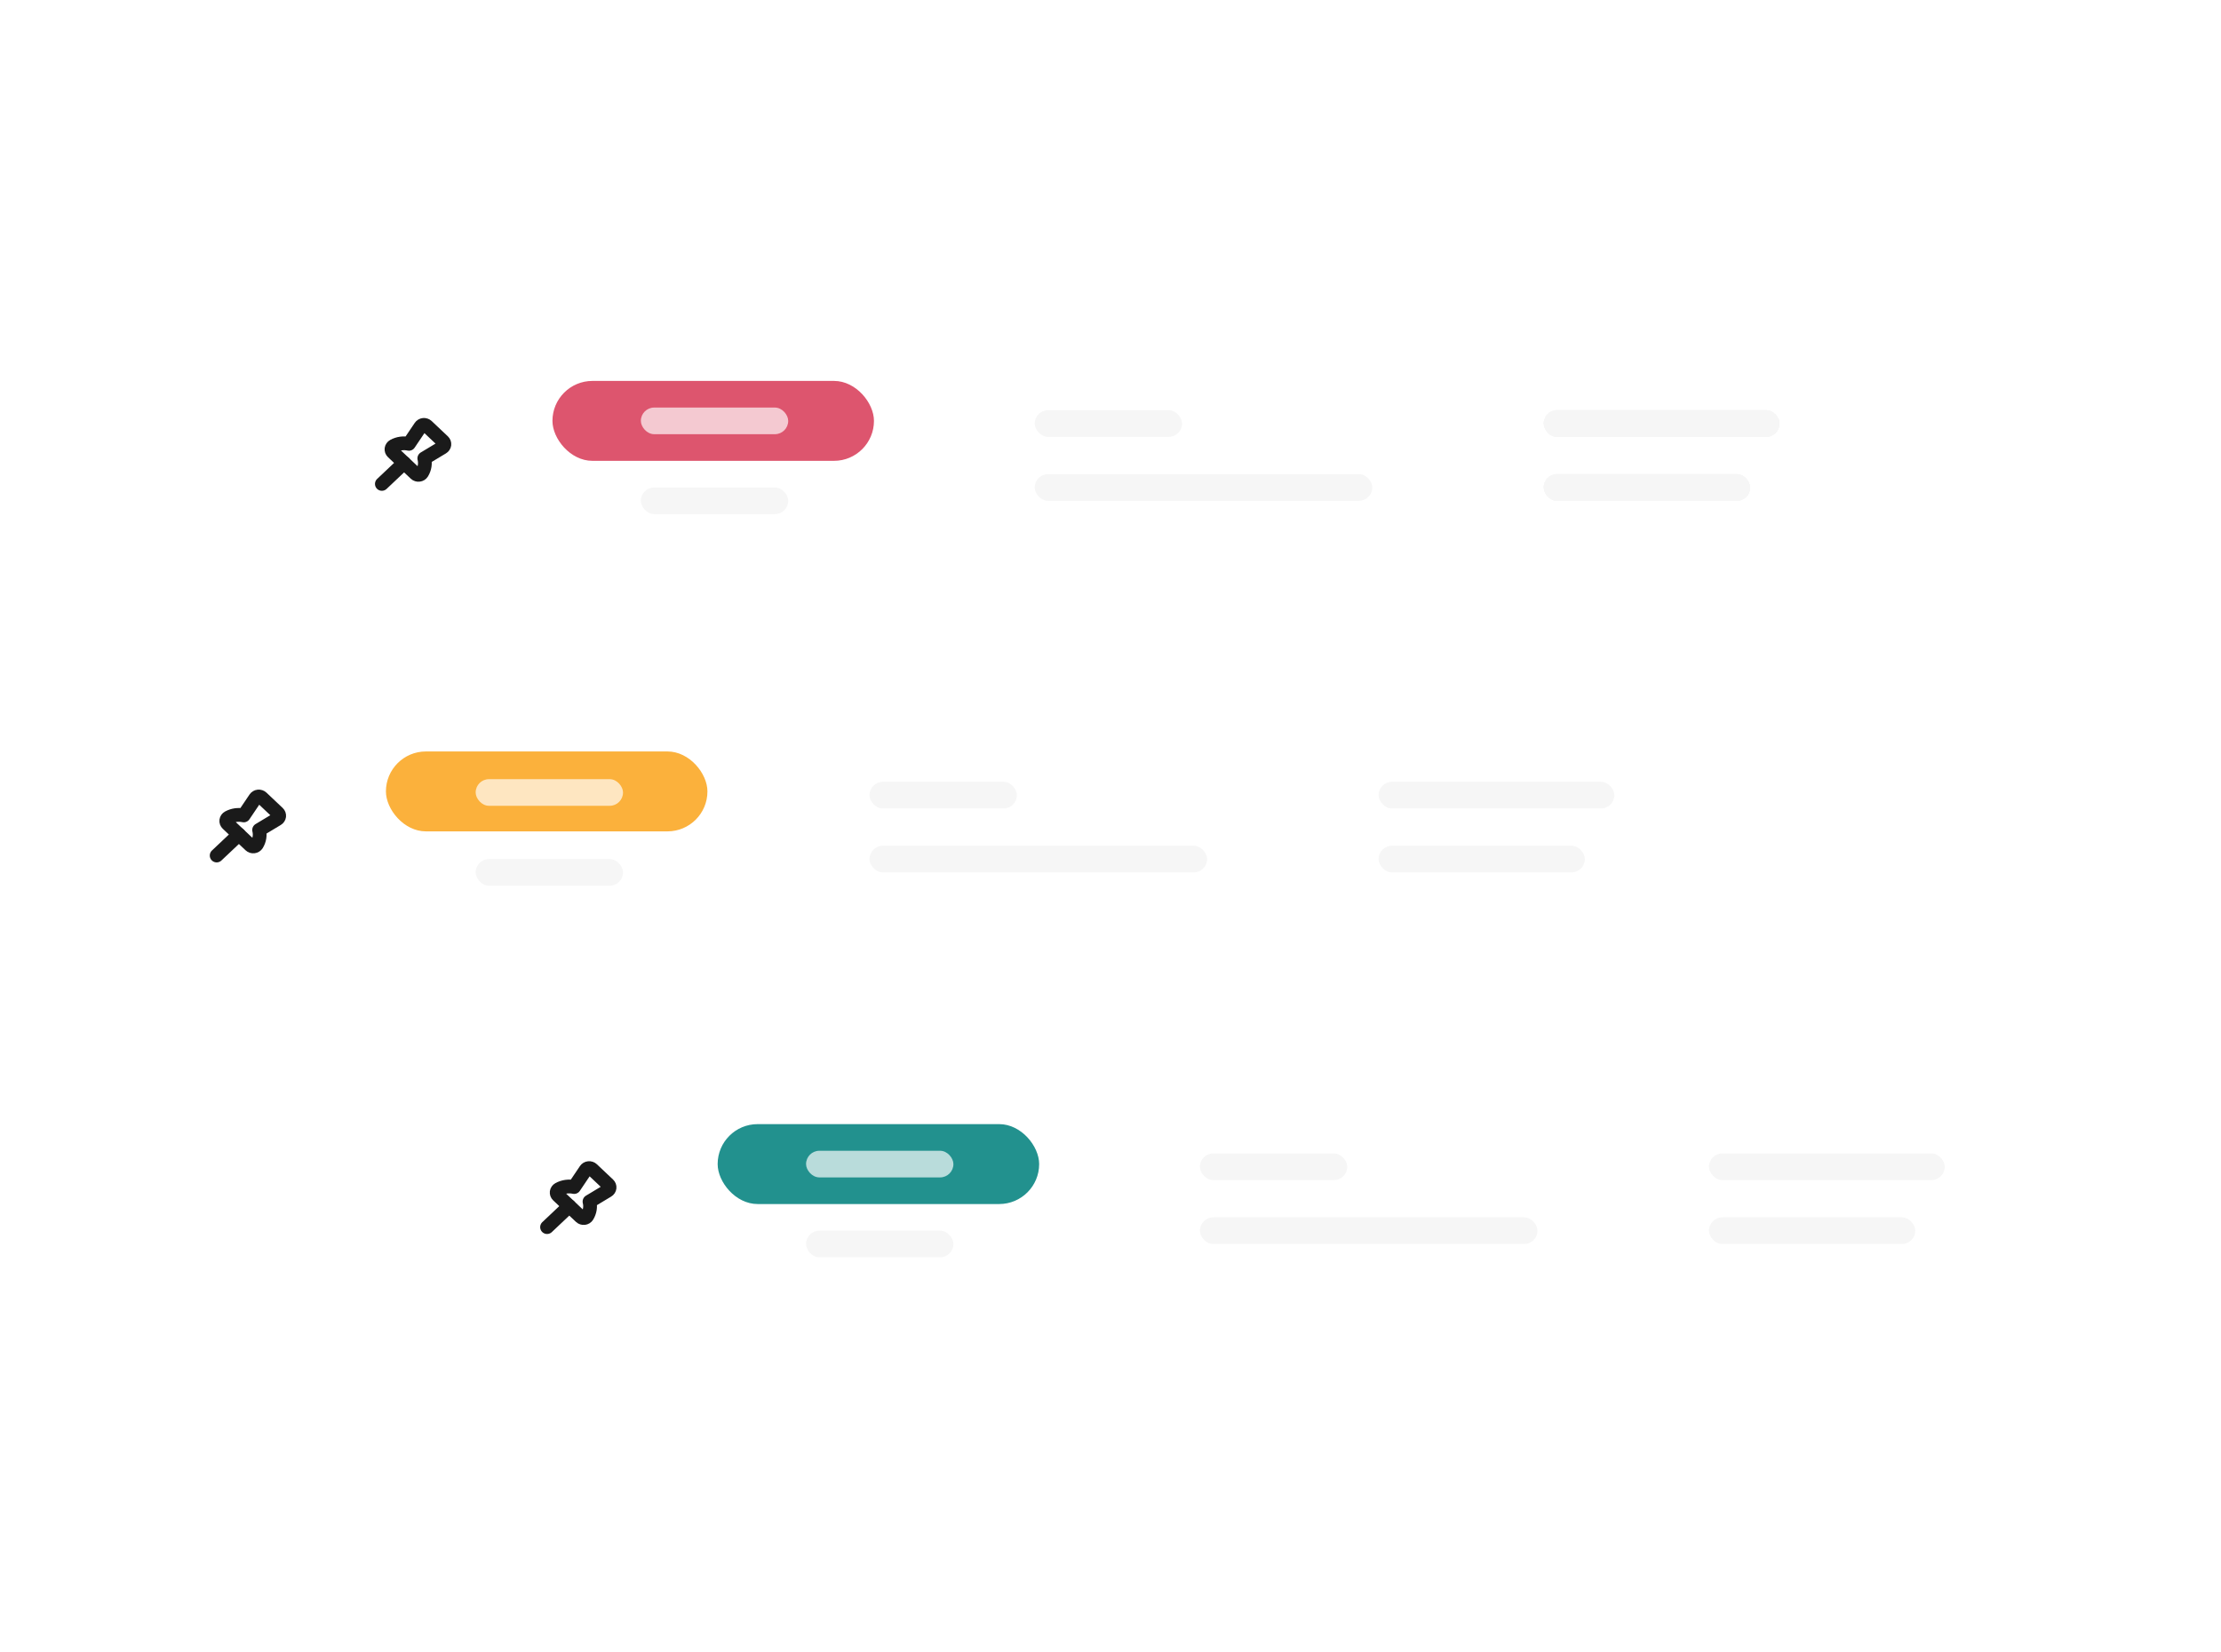 <svg width="242" height="180" viewBox="0 0 242 180" fill="none" xmlns="http://www.w3.org/2000/svg">
<path d="M156.885 4.902C141.022 -3.966 127.997 0.711 116.809 7.028C85.477 24.718 75.382 16.123 45.613 17.885C10.167 19.965 6.266 48.588 16.087 69.8C20.156 78.592 25.09 87.611 22.524 97.603C20.535 105.392 13.325 112.453 8.907 119.195C-7.199 143.794 4.141 177.731 50.547 179.902C78.008 181.193 93.128 169.562 114.623 154.453C134.889 140.195 155.443 138.509 179.656 138.752C237.417 139.36 276.112 78.182 183.997 39.416C169.576 33.358 169.606 12.008 156.885 4.902Z" fill="white"/>
<g filter="url(#filter0_d_2_867)">
<rect x="28.637" y="36.19" width="184.5" height="27" rx="10" fill="white"/>
</g>
<path d="M42.879 48.604C42.819 48.637 42.768 48.683 42.73 48.738C42.691 48.793 42.667 48.855 42.658 48.92C42.65 48.985 42.657 49.051 42.679 49.113C42.702 49.175 42.739 49.232 42.788 49.278L45.274 51.627C45.323 51.673 45.383 51.709 45.449 51.73C45.514 51.751 45.584 51.758 45.653 51.749C45.722 51.741 45.788 51.718 45.846 51.682C45.904 51.646 45.952 51.598 45.987 51.541C46.282 51.062 46.37 50.495 46.233 49.957L48.209 48.768C48.267 48.734 48.315 48.688 48.351 48.633C48.387 48.579 48.409 48.517 48.417 48.453C48.424 48.389 48.416 48.325 48.394 48.264C48.371 48.204 48.335 48.149 48.287 48.103L46.518 46.432C46.47 46.387 46.411 46.352 46.347 46.331C46.283 46.309 46.215 46.302 46.147 46.309C46.08 46.316 46.015 46.337 45.957 46.371C45.899 46.405 45.85 46.451 45.814 46.505L44.556 48.373C43.986 48.243 43.386 48.326 42.879 48.604V48.604Z" stroke="#1A1A1A" stroke-width="1.5" stroke-linecap="round" stroke-linejoin="round"/>
<path d="M44.03 50.453L41.608 52.741" stroke="#1A1A1A" stroke-width="1.5" stroke-linecap="round" stroke-linejoin="round"/>
<rect x="60.195" y="41.516" width="35.032" height="8.71" rx="4.355" fill="#DD556E"/>
<rect opacity="0.8" x="69.828" y="44.419" width="16.056" height="2.903" rx="1.452" fill="#FAE6E9"/>
<rect x="112.742" y="51.677" width="36.783" height="2.903" rx="1.452" fill="#F6F6F6"/>
<rect x="112.742" y="44.71" width="16.056" height="2.903" rx="1.452" fill="#F6F6F6"/>
<rect x="69.828" y="53.129" width="16.056" height="2.903" rx="1.452" fill="#F6F6F6"/>
<rect x="168.209" y="51.677" width="22.479" height="2.903" rx="1.452" fill="#F6F6F6"/>
<rect x="168.209" y="51.678" width="22.479" height="2.903" rx="1.452" fill="#F6F6F6"/>
<rect x="168.209" y="51.678" width="22.479" height="2.903" rx="1.452" fill="#F6F6F6"/>
<rect x="168.209" y="51.678" width="22.479" height="2.903" rx="1.452" fill="#F6F6F6"/>
<rect x="168.209" y="44.71" width="25.69" height="2.903" rx="1.452" fill="#F6F6F6"/>
<rect x="168.209" y="44.71" width="25.69" height="2.903" rx="1.452" fill="#F6F6F6"/>
<rect x="168.209" y="44.71" width="25.69" height="2.903" rx="1.452" fill="#F6F6F6"/>
<rect x="168.209" y="44.71" width="25.69" height="2.903" rx="1.452" fill="#F6F6F6"/>
<g filter="url(#filter1_d_2_867)">
<rect x="10.55" y="76.5" width="184.5" height="27" rx="10" fill="white"/>
</g>
<path d="M24.879 89.104C24.819 89.137 24.768 89.183 24.73 89.238C24.692 89.293 24.667 89.355 24.658 89.42C24.649 89.485 24.657 89.551 24.679 89.613C24.702 89.675 24.739 89.731 24.788 89.778L27.274 92.127C27.323 92.173 27.383 92.208 27.449 92.23C27.514 92.251 27.584 92.258 27.653 92.249C27.722 92.241 27.788 92.218 27.846 92.182C27.904 92.146 27.952 92.097 27.988 92.041C28.282 91.562 28.37 90.995 28.233 90.457L30.209 89.268C30.267 89.234 30.315 89.188 30.351 89.133C30.387 89.079 30.409 89.017 30.417 88.953C30.424 88.889 30.416 88.825 30.394 88.764C30.371 88.704 30.335 88.648 30.287 88.603L28.518 86.932C28.47 86.886 28.412 86.852 28.347 86.831C28.283 86.809 28.215 86.802 28.147 86.809C28.08 86.816 28.015 86.837 27.957 86.871C27.899 86.905 27.85 86.951 27.814 87.005L26.556 88.872C25.986 88.743 25.386 88.826 24.879 89.104V89.104Z" stroke="#1A1A1A" stroke-width="1.5" stroke-linecap="round" stroke-linejoin="round"/>
<path d="M26.03 90.953L23.608 93.241" stroke="#1A1A1A" stroke-width="1.5" stroke-linecap="round" stroke-linejoin="round"/>
<rect x="42.05" y="81.9" width="35.032" height="8.71" rx="4.355" fill="#FBB13C"/>
<rect opacity="0.8" x="51.828" y="84.919" width="16.056" height="2.903" rx="1.452" fill="#FFF4E2"/>
<rect x="94.742" y="92.177" width="36.783" height="2.903" rx="1.452" fill="#F6F6F6"/>
<rect x="94.742" y="85.21" width="16.056" height="2.903" rx="1.452" fill="#F6F6F6"/>
<rect x="51.828" y="93.629" width="16.056" height="2.903" rx="1.452" fill="#F6F6F6"/>
<rect x="150.209" y="92.177" width="22.479" height="2.903" rx="1.452" fill="#F6F6F6"/>
<rect x="150.209" y="85.21" width="25.69" height="2.903" rx="1.452" fill="#F6F6F6"/>
<g filter="url(#filter2_d_2_867)">
<rect x="46.637" y="117.19" width="184.5" height="27" rx="10" fill="white"/>
</g>
<path d="M60.879 129.604C60.819 129.637 60.768 129.683 60.73 129.738C60.691 129.793 60.667 129.855 60.658 129.92C60.65 129.985 60.657 130.051 60.679 130.113C60.702 130.175 60.739 130.232 60.788 130.278L63.274 132.627C63.323 132.673 63.383 132.709 63.449 132.73C63.514 132.751 63.584 132.758 63.653 132.75C63.722 132.741 63.788 132.718 63.846 132.682C63.904 132.646 63.952 132.598 63.987 132.541C64.282 132.062 64.37 131.495 64.233 130.957L66.209 129.768C66.266 129.734 66.315 129.688 66.351 129.633C66.387 129.579 66.409 129.517 66.417 129.453C66.424 129.389 66.416 129.325 66.394 129.264C66.371 129.204 66.335 129.149 66.287 129.103L64.518 127.432C64.47 127.387 64.412 127.352 64.347 127.331C64.283 127.309 64.215 127.302 64.147 127.309C64.08 127.316 64.015 127.337 63.957 127.371C63.899 127.405 63.85 127.451 63.814 127.505L62.556 129.373C61.986 129.243 61.386 129.326 60.879 129.604V129.604Z" stroke="#1A1A1A" stroke-width="1.5" stroke-linecap="round" stroke-linejoin="round"/>
<path d="M62.03 131.453L59.608 133.741" stroke="#1A1A1A" stroke-width="1.5" stroke-linecap="round" stroke-linejoin="round"/>
<rect x="78.195" y="122.516" width="35.032" height="8.71" rx="4.355" fill="#22918E"/>
<rect opacity="0.8" x="87.828" y="125.419" width="16.056" height="2.903" rx="1.452" fill="#DEEFEE"/>
<rect x="130.741" y="132.677" width="36.783" height="2.903" rx="1.452" fill="#F6F6F6"/>
<rect x="130.741" y="125.71" width="16.056" height="2.903" rx="1.452" fill="#F6F6F6"/>
<rect x="87.828" y="134.129" width="16.056" height="2.903" rx="1.452" fill="#F6F6F6"/>
<rect x="186.209" y="132.677" width="22.479" height="2.903" rx="1.452" fill="#F6F6F6"/>
<rect x="186.209" y="125.71" width="25.69" height="2.903" rx="1.452" fill="#F6F6F6"/>
<defs>
<filter id="filter0_d_2_867" x="18.637" y="28.19" width="204.5" height="47" filterUnits="userSpaceOnUse" color-interpolation-filters="sRGB">
<feFlood flood-opacity="0" result="BackgroundImageFix"/>
<feColorMatrix in="SourceAlpha" type="matrix" values="0 0 0 0 0 0 0 0 0 0 0 0 0 0 0 0 0 0 127 0" result="hardAlpha"/>
<feOffset dy="2"/>
<feGaussianBlur stdDeviation="5"/>
<feColorMatrix type="matrix" values="0 0 0 0 0 0 0 0 0 0 0 0 0 0 0 0 0 0 0.08 0"/>
<feBlend mode="normal" in2="BackgroundImageFix" result="effect1_dropShadow_2_867"/>
<feBlend mode="normal" in="SourceGraphic" in2="effect1_dropShadow_2_867" result="shape"/>
</filter>
<filter id="filter1_d_2_867" x="0.55" y="68.5" width="204.5" height="47" filterUnits="userSpaceOnUse" color-interpolation-filters="sRGB">
<feFlood flood-opacity="0" result="BackgroundImageFix"/>
<feColorMatrix in="SourceAlpha" type="matrix" values="0 0 0 0 0 0 0 0 0 0 0 0 0 0 0 0 0 0 127 0" result="hardAlpha"/>
<feOffset dy="2"/>
<feGaussianBlur stdDeviation="5"/>
<feColorMatrix type="matrix" values="0 0 0 0 0 0 0 0 0 0 0 0 0 0 0 0 0 0 0.08 0"/>
<feBlend mode="normal" in2="BackgroundImageFix" result="effect1_dropShadow_2_867"/>
<feBlend mode="normal" in="SourceGraphic" in2="effect1_dropShadow_2_867" result="shape"/>
</filter>
<filter id="filter2_d_2_867" x="36.637" y="109.19" width="204.5" height="47" filterUnits="userSpaceOnUse" color-interpolation-filters="sRGB">
<feFlood flood-opacity="0" result="BackgroundImageFix"/>
<feColorMatrix in="SourceAlpha" type="matrix" values="0 0 0 0 0 0 0 0 0 0 0 0 0 0 0 0 0 0 127 0" result="hardAlpha"/>
<feOffset dy="2"/>
<feGaussianBlur stdDeviation="5"/>
<feColorMatrix type="matrix" values="0 0 0 0 0 0 0 0 0 0 0 0 0 0 0 0 0 0 0.08 0"/>
<feBlend mode="normal" in2="BackgroundImageFix" result="effect1_dropShadow_2_867"/>
<feBlend mode="normal" in="SourceGraphic" in2="effect1_dropShadow_2_867" result="shape"/>
</filter>
</defs>
</svg>
